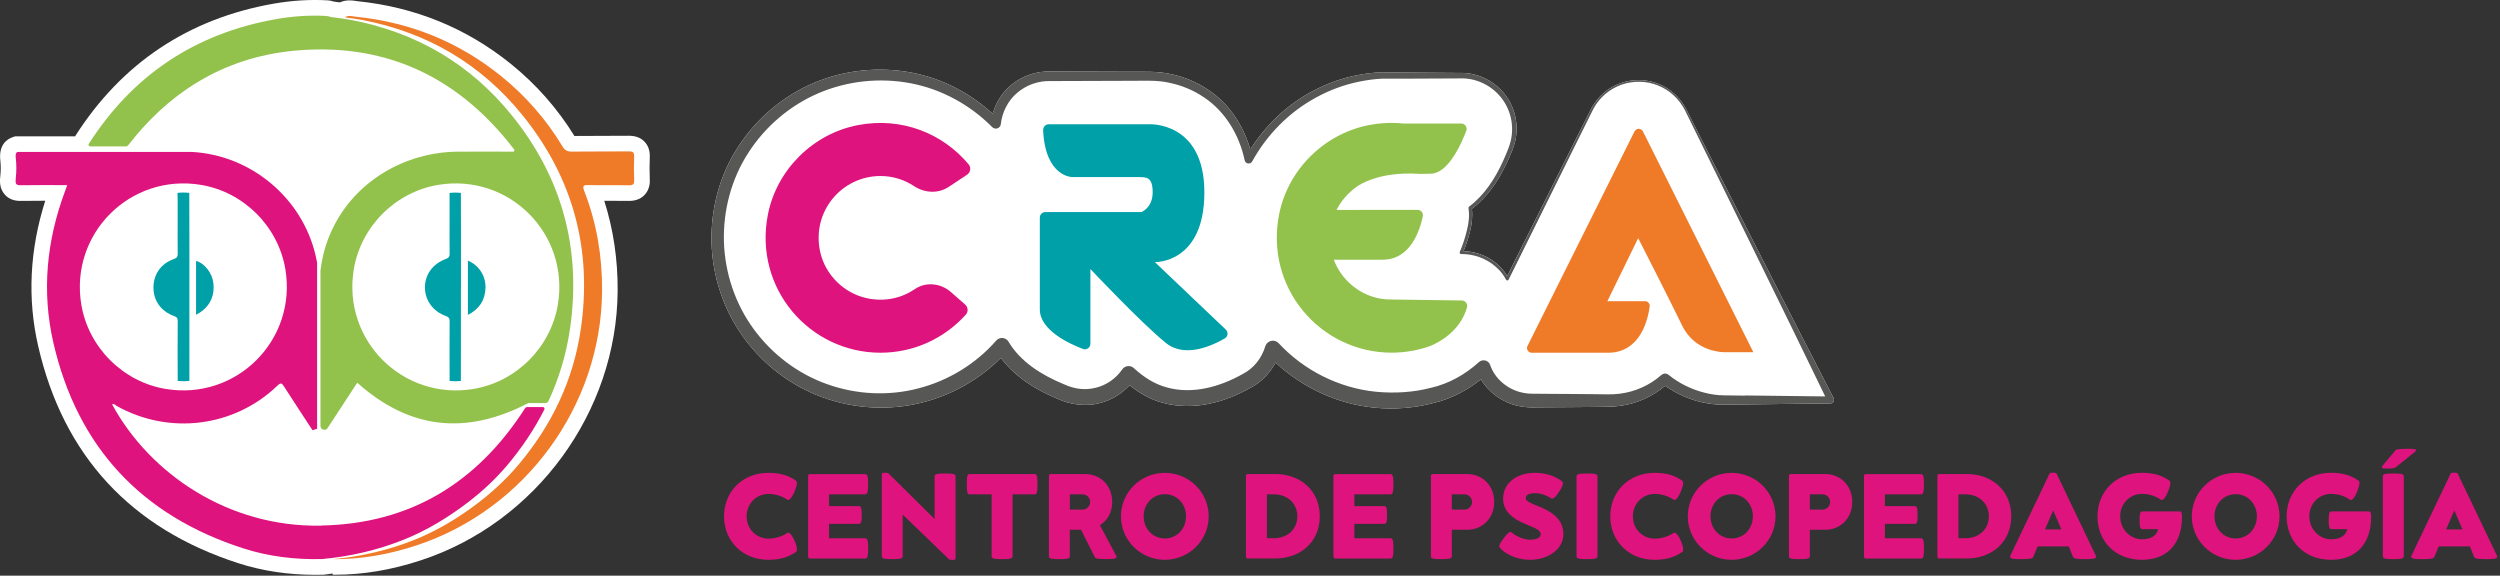 <svg xmlns="http://www.w3.org/2000/svg" width="469" height="108" viewBox="0 0 469 108" fill="none"><rect x="0" y="0" width="469" height="108" fill="#333333" stroke="none"/><g clip-path="url(#clip0_466_224)"><path d="M135.83 96.859C135.83 92.199 139.32 88.709 144.12 88.709C146.26 88.709 147.89 89.129 149.36 90.199C149.46 90.269 149.51 90.409 149.51 90.589C149.51 91.049 149.26 91.749 149.05 92.239C148.71 93.039 148.24 93.799 147.85 93.799C147.79 93.799 147.75 93.779 147.69 93.739C146.68 93.029 145.38 92.659 144.16 92.659C142 92.659 140.07 94.369 140.07 96.859C140.07 99.349 141.99 101.049 144.16 101.049C145.37 101.049 146.67 100.669 147.69 99.989C147.75 99.959 147.8 99.939 147.86 99.939C148.2 99.939 148.66 100.519 149.05 101.409C149.27 101.909 149.51 102.639 149.51 103.099C149.51 103.289 149.48 103.449 149.36 103.519C147.88 104.559 146.26 105.019 144.12 105.019C139.32 105.019 135.83 101.519 135.83 96.859Z" fill="#DE137D"></path><path d="M151.6 104.449V89.269C151.6 89.089 151.74 88.949 151.91 88.949H162.35C162.84 88.939 162.85 89.879 162.85 90.829C162.85 91.779 162.84 92.739 162.35 92.739H155.53V94.949H161.18C161.65 94.949 161.66 95.789 161.66 96.609C161.66 97.429 161.65 98.279 161.18 98.279H155.53V100.979H162.34C162.84 100.969 162.86 101.919 162.86 102.879C162.86 103.839 162.85 104.779 162.36 104.779H151.92C151.75 104.779 151.61 104.619 151.61 104.449H151.6Z" fill="#DE137D"></path><path d="M178 104.89L169.34 96.53V104.41C169.34 104.89 168.37 104.89 167.38 104.89C166.39 104.89 165.42 104.89 165.42 104.42V89.02C165.42 88.68 165.69 88.68 165.98 88.68C166.27 88.68 166.53 88.68 166.7 88.83L175.33 97.37V89.3C175.33 88.83 176.3 88.83 177.29 88.83C178.28 88.83 179.26 88.83 179.26 89.3V104.69C179.26 105.04 179 105.04 178.71 105.04C178.42 105.04 178.15 105.04 177.99 104.89H178Z" fill="#DE137D"></path><path d="M186.03 104.419V92.739H181.83C181.37 92.739 181.37 91.79 181.37 90.829C181.37 89.87 181.37 88.939 181.84 88.939H194.16C194.63 88.939 194.63 89.879 194.63 90.829C194.63 91.779 194.63 92.739 194.16 92.739H189.96V104.409C189.96 104.889 188.98 104.889 187.99 104.889C187 104.889 186.03 104.889 186.03 104.419Z" fill="#DE137D"></path><path d="M196.78 104.419V89.269C196.78 89.089 196.92 88.939 197.09 88.939H203.67C206.32 88.939 208.65 90.99 208.65 94.159C208.65 96.139 207.71 97.699 206.34 98.519L209.41 104.279C209.44 104.349 209.47 104.419 209.47 104.469C209.47 104.879 208.55 104.879 207.65 104.879C206.61 104.879 205.57 104.879 205.39 104.539L202.8 99.379H200.7V104.419C200.7 104.879 199.72 104.889 198.73 104.889C197.74 104.889 196.77 104.879 196.77 104.419H196.78ZM204.51 94.169C204.51 93.379 203.88 92.739 203.09 92.739H200.71V95.599H203.09C203.88 95.599 204.51 94.959 204.51 94.169Z" fill="#DE137D"></path><path d="M210.29 96.859C210.29 92.359 213.98 88.709 218.52 88.709C223.06 88.709 226.75 92.359 226.75 96.859C226.75 101.359 223.06 105.019 218.52 105.019C213.98 105.019 210.29 101.369 210.29 96.859ZM222.5 96.859C222.5 94.519 220.79 92.709 218.53 92.709C216.27 92.709 214.55 94.519 214.55 96.859C214.55 99.199 216.27 101.019 218.53 101.019C220.79 101.019 222.5 99.189 222.5 96.859Z" fill="#DE137D"></path><path d="M233.74 104.45V89.25C233.74 89.08 233.88 88.93 234.05 88.93H239.28C243.87 88.93 247.59 91.95 247.59 96.85C247.59 101.75 243.87 104.77 239.28 104.77H234.05C233.88 104.77 233.74 104.61 233.74 104.44V104.45ZM243.38 96.86C243.38 94.35 241.43 92.74 239.03 92.74H237.67V100.97H239.03C241.43 100.97 243.38 99.37 243.38 96.86Z" fill="#DE137D"></path><path d="M250.15 104.449V89.269C250.15 89.089 250.29 88.949 250.46 88.949H260.9C261.39 88.939 261.4 89.879 261.4 90.829C261.4 91.779 261.39 92.739 260.9 92.739H254.08V94.949H259.73C260.2 94.949 260.21 95.789 260.21 96.609C260.21 97.429 260.2 98.279 259.73 98.279H254.08V100.979H260.89C261.39 100.969 261.41 101.919 261.41 102.879C261.41 103.839 261.4 104.779 260.91 104.779H250.47C250.3 104.779 250.16 104.619 250.16 104.449H250.15Z" fill="#DE137D"></path><path d="M268.44 104.419V89.269C268.44 89.089 268.58 88.939 268.75 88.939H275.33C277.98 88.939 280.31 90.99 280.31 94.159C280.31 97.329 277.97 99.379 275.33 99.379H272.36V104.409C272.36 104.889 271.39 104.889 270.4 104.889C269.41 104.889 268.43 104.889 268.43 104.419H268.44ZM276.16 94.169C276.16 93.379 275.53 92.739 274.74 92.739H272.36V95.599H274.74C275.53 95.599 276.16 94.959 276.16 94.169Z" fill="#DE137D"></path><path d="M281.35 102.719C281.29 102.649 281.27 102.579 281.27 102.489C281.27 102.119 281.64 101.589 282.03 101.049C282.5 100.409 283.03 99.789 283.37 99.789C283.43 99.789 283.47 99.809 283.52 99.849C284.23 100.469 285.74 101.249 287.01 101.249C288.44 101.249 289.04 100.779 289.04 100.199C289.04 99.519 288.08 99.109 286.93 98.629C284.91 97.809 281.98 96.579 281.98 93.559C281.98 90.769 284.36 88.699 287.97 88.699C290.11 88.699 292.02 89.429 293.12 90.379C293.19 90.439 293.21 90.539 293.21 90.649C293.21 91.019 292.9 91.619 292.57 92.129C292.12 92.829 291.6 93.539 291.16 93.539C291.08 93.539 291 93.519 290.93 93.469C290.27 92.969 289.05 92.519 287.96 92.519C286.73 92.519 286.23 92.909 286.23 93.449C286.23 94.019 287.09 94.349 288.14 94.789C290.18 95.609 293.29 96.869 293.29 100.189C293.29 102.979 290.53 105.019 286.99 105.019C284.81 105.019 282.56 104.129 281.33 102.719H281.35Z" fill="#DE137D"></path><path d="M295.76 104.41V89.3C295.76 88.84 296.73 88.83 297.73 88.83C298.73 88.83 299.69 88.84 299.69 89.3V104.41C299.69 104.88 298.72 104.89 297.73 104.89C296.74 104.89 295.76 104.88 295.76 104.41Z" fill="#DE137D"></path><path d="M302.09 96.859C302.09 92.199 305.58 88.709 310.38 88.709C312.52 88.709 314.15 89.129 315.62 90.199C315.72 90.269 315.77 90.409 315.77 90.589C315.77 91.049 315.52 91.749 315.31 92.239C314.97 93.039 314.5 93.799 314.11 93.799C314.05 93.799 314.01 93.779 313.95 93.739C312.94 93.029 311.64 92.659 310.42 92.659C308.26 92.659 306.33 94.369 306.33 96.859C306.33 99.349 308.25 101.049 310.42 101.049C311.63 101.049 312.93 100.669 313.95 99.989C314.01 99.959 314.06 99.939 314.12 99.939C314.46 99.939 314.92 100.519 315.31 101.409C315.53 101.909 315.77 102.639 315.77 103.099C315.77 103.289 315.74 103.449 315.62 103.519C314.14 104.559 312.52 105.019 310.38 105.019C305.58 105.019 302.09 101.519 302.09 96.859Z" fill="#DE137D"></path><path d="M316.63 96.859C316.63 92.359 320.32 88.709 324.86 88.709C329.4 88.709 333.09 92.359 333.09 96.859C333.09 101.359 329.4 105.019 324.86 105.019C320.32 105.019 316.63 101.369 316.63 96.859ZM328.84 96.859C328.84 94.519 327.13 92.709 324.87 92.709C322.61 92.709 320.89 94.519 320.89 96.859C320.89 99.199 322.61 101.019 324.87 101.019C327.13 101.019 328.84 99.189 328.84 96.859Z" fill="#DE137D"></path><path d="M335.61 104.419V89.269C335.61 89.089 335.75 88.939 335.92 88.939H342.5C345.15 88.939 347.48 90.99 347.48 94.159C347.48 97.329 345.14 99.379 342.5 99.379H339.53V104.409C339.53 104.889 338.56 104.889 337.57 104.889C336.58 104.889 335.6 104.889 335.6 104.419H335.61ZM343.33 94.169C343.33 93.379 342.7 92.739 341.91 92.739H339.53V95.599H341.91C342.7 95.599 343.33 94.959 343.33 94.169Z" fill="#DE137D"></path><path d="M349.68 104.449V89.269C349.68 89.089 349.82 88.949 349.99 88.949H360.43C360.92 88.939 360.93 89.879 360.93 90.829C360.93 91.779 360.92 92.739 360.43 92.739H353.61V94.949H359.26C359.73 94.949 359.74 95.789 359.74 96.609C359.74 97.429 359.73 98.279 359.26 98.279H353.61V100.979H360.42C360.92 100.969 360.94 101.919 360.94 102.879C360.94 103.839 360.93 104.779 360.44 104.779H350C349.83 104.779 349.69 104.619 349.69 104.449H349.68Z" fill="#DE137D"></path><path d="M363.46 104.45V89.25C363.46 89.08 363.6 88.93 363.77 88.93H369C373.59 88.93 377.31 91.95 377.31 96.85C377.31 101.75 373.59 104.77 369 104.77H363.77C363.6 104.77 363.46 104.61 363.46 104.44V104.45ZM373.11 96.86C373.11 94.35 371.16 92.74 368.76 92.74H367.4V100.97H368.76C371.16 100.97 373.11 99.37 373.11 96.86Z" fill="#DE137D"></path><path d="M377.07 104.45C377.07 104.45 377.08 104.35 377.12 104.28L384.47 88.9C384.58 88.67 384.87 88.67 385.16 88.67C385.45 88.67 385.72 88.67 385.84 88.9L393.2 104.29C393.23 104.35 393.25 104.4 393.25 104.45C393.25 104.86 392.25 104.89 391.27 104.89C390.16 104.89 389.06 104.88 388.91 104.51L388.1 102.51H382.25L381.43 104.51C381.27 104.88 380.17 104.89 379.06 104.89C378.08 104.89 377.09 104.89 377.09 104.45H377.07ZM383.64 99.32H386.71L385.18 95.75L383.65 99.32H383.64Z" fill="#DE137D"></path><path d="M393.49 96.849C393.49 92.189 396.98 88.699 401.78 88.699C403.92 88.699 405.55 89.139 407.02 90.189C407.11 90.259 407.16 90.399 407.16 90.579C407.16 91.019 406.93 91.689 406.74 92.169C406.4 93.019 405.96 93.799 405.55 93.799C405.48 93.799 405.42 93.789 405.36 93.739C404.35 93.019 403.05 92.649 401.83 92.649C399.68 92.649 397.75 94.369 397.75 96.849C397.75 99.329 399.65 101.139 401.8 101.169C403.6 101.159 404.58 100.479 404.87 99.269H401.87C401.4 99.269 401.39 98.429 401.39 97.599C401.39 96.769 401.4 95.939 401.87 95.939H408.97C409.32 95.939 409.34 96.589 409.34 96.989C409.34 101.639 406.87 105.019 401.83 105.019C396.79 105.019 393.49 101.519 393.49 96.859V96.849Z" fill="#DE137D"></path><path d="M411.18 96.859C411.18 92.359 414.87 88.709 419.41 88.709C423.95 88.709 427.64 92.359 427.64 96.859C427.64 101.359 423.95 105.019 419.41 105.019C414.87 105.019 411.18 101.369 411.18 96.859ZM423.39 96.859C423.39 94.519 421.68 92.709 419.42 92.709C417.16 92.709 415.44 94.519 415.44 96.859C415.44 99.199 417.16 101.019 419.42 101.019C421.68 101.019 423.39 99.189 423.39 96.859Z" fill="#DE137D"></path><path d="M428.97 96.849C428.97 92.189 432.46 88.699 437.26 88.699C439.4 88.699 441.03 89.139 442.5 90.189C442.59 90.259 442.64 90.399 442.64 90.579C442.64 91.019 442.41 91.689 442.22 92.169C441.88 93.019 441.44 93.799 441.03 93.799C440.96 93.799 440.9 93.789 440.84 93.739C439.83 93.019 438.53 92.649 437.31 92.649C435.16 92.649 433.23 94.369 433.23 96.849C433.23 99.329 435.13 101.139 437.28 101.169C439.08 101.159 440.06 100.479 440.35 99.269H437.35C436.88 99.269 436.87 98.429 436.87 97.599C436.87 96.769 436.88 95.939 437.35 95.939H444.45C444.8 95.939 444.82 96.589 444.82 96.989C444.82 101.639 442.35 105.019 437.31 105.019C432.27 105.019 428.97 101.519 428.97 96.859V96.849Z" fill="#DE137D"></path><path d="M446.85 87.639C446.85 87.559 446.9 87.449 447.02 87.309L449.4 84.469C449.63 84.209 450.67 84.199 451.71 84.199C452.49 84.199 453.26 84.209 453.26 84.459C453.26 84.549 453.17 84.679 452.95 84.839L449.41 87.679C449.14 87.889 448.48 87.899 447.83 87.899C447.34 87.899 446.85 87.889 446.85 87.649V87.639ZM447.02 104.409V89.299C447.02 88.839 447.99 88.829 448.99 88.829C449.99 88.829 450.95 88.839 450.95 89.299V104.409C450.95 104.879 449.98 104.889 448.99 104.889C448 104.889 447.02 104.879 447.02 104.409Z" fill="#DE137D"></path><path d="M452.32 104.45C452.32 104.45 452.33 104.35 452.37 104.28L459.72 88.9C459.83 88.67 460.12 88.67 460.41 88.67C460.7 88.67 460.97 88.67 461.09 88.9L468.45 104.29C468.48 104.35 468.5 104.4 468.5 104.45C468.5 104.86 467.5 104.89 466.52 104.89C465.41 104.89 464.31 104.88 464.16 104.51L463.35 102.51H457.5L456.68 104.51C456.52 104.88 455.42 104.89 454.31 104.89C453.33 104.89 452.34 104.89 452.34 104.45H452.32ZM458.89 99.32H461.96L460.43 95.75L458.9 99.32H458.89Z" fill="#DE137D"></path><path d="M344.02 74.759C334.69 56.749 325.57 38.649 316.38 20.579C315.3 18.409 313.42 16.639 311.16 15.749C308.91 14.829 306.33 14.789 304.03 15.599C301.74 16.409 299.76 18.089 298.6 20.229L295.37 26.629L282.75 51.789C282.38 51.159 281.96 50.559 281.42 50.059C280.78 49.429 280.07 48.869 279.28 48.429C277.84 47.609 276.2 47.169 274.55 47.109C275.06 45.899 275.47 44.649 275.78 43.369C276.13 42.039 276.29 40.579 276.13 39.169C279.08 36.959 281.12 33.839 282.66 30.589C283.4 28.939 284.24 27.249 284.45 25.329C284.66 23.449 284.37 21.509 283.57 19.789C282.02 16.299 278.42 13.849 274.58 13.689L263.66 13.609H263.71L259.21 13.559C257.72 13.609 256.22 13.799 254.75 14.079C251.8 14.639 248.94 15.669 246.29 17.079C241.5 19.599 237.47 23.449 234.56 28.029C233.29 23.649 230.67 19.559 226.82 16.959C224.68 15.469 222.23 14.449 219.69 13.909C217.12 13.309 214.5 13.489 212.06 13.459L197.11 13.409C194.46 13.309 191.67 14.249 189.61 16.019C187.97 17.399 186.81 19.289 186.23 21.339C182.04 17.499 176.81 14.759 171.2 13.659C165.04 12.449 158.53 13.089 152.73 15.539C146.93 17.989 141.92 22.219 138.49 27.509C135.02 32.789 133.33 39.159 133.48 45.459C133.64 51.759 135.7 58.019 139.39 63.159C143.07 68.289 148.29 72.349 154.26 74.509C160.2 76.699 166.81 77.089 172.97 75.519C178.53 74.129 183.7 71.209 187.77 67.139C190.5 70.809 194.49 73.209 198.47 74.839C200.74 75.909 203.76 76.329 206.36 75.609C208.49 75.069 210.42 73.879 211.91 72.269C213.7 73.709 215.87 74.989 218.17 75.569C221 76.349 223.97 76.319 226.76 75.759C229.56 75.189 232.19 74.109 234.61 72.739C236.58 71.719 238.23 70.009 239.3 68.019C244.34 72.719 250.89 75.779 257.77 76.469C261.57 76.859 265.44 76.549 269.13 75.549C272.28 74.789 275.27 73.199 277.82 71.159C279.34 73.689 281.96 75.539 284.84 76.159C285.7 76.349 286.61 76.429 287.46 76.429L289.81 76.409L294.52 76.379L299.23 76.339C300.77 76.309 302.38 76.369 304.08 76.119C307.13 75.689 310.04 74.349 312.39 72.379C314.47 73.839 316.81 74.899 319.27 75.459C320.63 75.769 322.03 75.939 323.45 75.919L327.44 75.869L343.42 75.679H343.44C343.53 75.679 343.63 75.659 343.72 75.609C344.03 75.449 344.15 75.069 343.99 74.759H344.02Z" fill="white"></path><path d="M344.02 74.759C334.69 56.759 325.57 38.649 316.38 20.579C315.3 18.409 313.42 16.639 311.16 15.749C308.91 14.829 306.33 14.789 304.03 15.599C301.74 16.409 299.76 18.089 298.6 20.239L295.37 26.639L282.75 51.799C282.38 51.169 281.96 50.569 281.42 50.069C280.78 49.439 280.07 48.879 279.28 48.439C277.84 47.619 276.2 47.179 274.55 47.119C275.06 45.909 275.47 44.659 275.78 43.379C276.13 42.039 276.29 40.589 276.13 39.179C279.08 36.969 281.12 33.849 282.66 30.599C283.4 28.939 284.24 27.259 284.45 25.339C284.66 23.459 284.37 21.519 283.57 19.789C282.02 16.299 278.42 13.849 274.58 13.689L263.66 13.609H263.71L259.21 13.559C257.72 13.609 256.22 13.799 254.75 14.079C251.8 14.639 248.94 15.669 246.29 17.079C241.5 19.599 237.47 23.449 234.56 28.029C233.29 23.649 230.67 19.559 226.82 16.959C224.68 15.469 222.23 14.449 219.69 13.909C217.12 13.309 214.5 13.499 212.06 13.459L197.11 13.409C194.46 13.309 191.67 14.249 189.61 16.019C187.97 17.399 186.81 19.289 186.23 21.339C182.04 17.499 176.81 14.759 171.2 13.659C165.04 12.449 158.53 13.089 152.73 15.539C146.93 17.989 141.92 22.219 138.49 27.509C135.02 32.789 133.33 39.159 133.48 45.459C133.64 51.759 135.7 58.019 139.39 63.159C143.07 68.289 148.29 72.349 154.26 74.509C160.2 76.699 166.81 77.089 172.97 75.519C178.53 74.129 183.7 71.209 187.77 67.139C190.5 70.809 194.49 73.209 198.47 74.839C200.74 75.909 203.76 76.329 206.36 75.609C208.49 75.069 210.42 73.879 211.91 72.269C213.7 73.709 215.87 74.989 218.17 75.569C221 76.349 223.97 76.319 226.76 75.759C229.56 75.189 232.19 74.109 234.61 72.739C236.58 71.719 238.23 70.009 239.3 68.019C244.34 72.719 250.89 75.779 257.77 76.469C261.57 76.859 265.44 76.549 269.13 75.549C272.28 74.789 275.27 73.199 277.82 71.159C279.34 73.689 281.96 75.539 284.84 76.159C285.7 76.349 286.61 76.429 287.46 76.429L289.81 76.409L294.52 76.379L299.23 76.339C300.77 76.299 302.39 76.369 304.08 76.119C307.13 75.689 310.04 74.349 312.39 72.379C314.47 73.839 316.81 74.899 319.27 75.459C320.63 75.769 322.03 75.939 323.45 75.919L327.44 75.869L343.42 75.679H343.44C343.53 75.679 343.63 75.659 343.72 75.609C344.03 75.449 344.15 75.069 343.99 74.759H344.02ZM327.46 74.219L323.46 74.169C322.21 74.169 320.95 73.979 319.73 73.659C317.27 73.039 314.96 71.889 313.01 70.309C312.63 69.999 312.08 70.009 311.7 70.339H311.68C309.48 72.299 306.7 73.519 303.8 73.869C302.38 74.049 300.85 73.959 299.25 73.949L294.54 73.909L289.83 73.879L287.48 73.859C286.76 73.859 286.1 73.779 285.43 73.619C282.79 73.009 280.44 71.069 279.56 68.479C279.5 68.319 279.42 68.159 279.3 68.029C278.82 67.489 277.99 67.449 277.45 67.929L277.37 67.999C274.81 70.289 271.8 71.989 268.42 72.759C265.06 73.629 261.54 73.819 258.09 73.489C251.18 72.789 244.61 69.489 239.88 64.389C239.71 64.209 239.47 64.049 239.21 63.979C238.42 63.749 237.59 64.199 237.36 64.989C236.69 67.189 235.24 69.069 233.16 70.149C230.96 71.389 228.6 72.349 226.18 72.839C223.76 73.329 221.28 73.339 218.96 72.699C216.59 72.059 214.65 70.829 212.71 69.059C212.66 69.019 212.61 68.969 212.55 68.929C211.89 68.479 210.98 68.639 210.53 69.309L210.51 69.329C209.36 70.999 207.59 72.229 205.63 72.729C203.62 73.239 201.64 73.029 199.6 72.089C195.4 70.369 191.42 67.849 189.21 64.119C189.13 63.989 189.03 63.859 188.91 63.759C188.31 63.239 187.41 63.299 186.88 63.899C183.09 68.249 177.91 71.419 172.29 72.859C166.67 74.339 160.61 74.029 155.14 72.059C149.65 70.119 144.82 66.429 141.38 61.719C137.93 57.009 136 51.229 135.81 45.389C135.64 39.539 137.17 33.639 140.36 28.709C143.51 23.769 148.17 19.789 153.56 17.479C158.94 15.169 165.05 14.519 170.82 15.619C176.6 16.709 181.98 19.649 186.13 23.839C186.28 23.989 186.48 24.089 186.7 24.119C187.22 24.179 187.69 23.809 187.75 23.289C188.01 21.029 189.09 18.879 190.82 17.419C192.55 15.939 194.79 15.129 197.12 15.209L212.09 15.159C214.62 15.179 217.04 14.989 219.36 15.529C221.7 16.009 223.94 16.939 225.91 18.289C229.9 20.959 232.5 25.359 233.5 30.069C233.55 30.279 233.68 30.469 233.88 30.579C234.25 30.779 234.72 30.639 234.92 30.269C237.68 25.249 241.87 20.999 246.94 18.269C249.46 16.889 252.19 15.879 255.01 15.309C256.42 15.029 257.86 14.819 259.29 14.759H263.62H263.67L274.54 14.709C278 14.809 281.3 16.989 282.76 20.159C283.51 21.729 283.8 23.499 283.62 25.229C283.46 26.959 282.68 28.599 281.96 30.249C280.47 33.489 278.47 36.619 275.62 38.749C275.53 38.819 275.47 38.939 275.49 39.059C275.7 40.439 275.55 41.829 275.19 43.209C274.86 44.589 274.42 45.939 273.86 47.239C273.84 47.279 273.83 47.319 273.83 47.369C273.83 47.529 273.96 47.669 274.13 47.659C275.84 47.649 277.52 48.069 279 48.909C279.74 49.319 280.42 49.839 281.02 50.439C281.65 51.019 282.13 51.719 282.53 52.469C282.56 52.519 282.6 52.559 282.66 52.589C282.8 52.649 282.96 52.589 283.02 52.449L295.75 26.789L298.94 20.389C300.04 18.319 301.94 16.699 304.14 15.909C306.35 15.119 308.84 15.149 311.02 16.029C313.21 16.879 315.04 18.589 316.1 20.689C324.89 38.569 333.74 56.429 342.41 74.369L327.45 74.189L327.46 74.219Z" fill="#575756"></path><path d="M171.64 54.23C169.14 55.93 165.96 56.68 162.57 55.93C158.33 55 154.85 51.58 153.89 47.34C152.16 39.75 157.88 33.02 165.18 33.02C167.5 33.02 169.65 33.71 171.45 34.9C173.44 36.21 175.97 36.38 177.96 35.07L181.41 32.79C182.06 32.36 182.23 31.44 181.73 30.85C176.96 25.12 169.29 21.88 160.96 23.47C152.51 25.08 145.69 31.86 144.05 40.29C141.37 54.09 151.86 66.17 165.18 66.17C171.55 66.17 177.26 63.4 181.2 59.01C181.69 58.47 181.61 57.61 181.06 57.13L178.38 54.78C176.5 53.13 173.71 52.82 171.64 54.22V54.23Z" fill="#DE137D"></path><path d="M275.21 57.67C275.39 57.02 274.91 56.38 274.24 56.37L261.19 56.19C260.31 56.19 259.4 56.13 258.48 55.93C254.71 55.1 251.56 52.31 250.22 48.72H259.4C264.65 48.72 266.4 43.11 266.92 40.58C267.05 39.95 266.58 39.37 265.93 39.37C262.88 39.37 254.71 39.39 250.74 39.38C251.48 37.93 252.5 36.65 253.75 35.63H253.74C253.74 35.63 254.75 34.61 257.03 33.75C257.16 33.7 257.3 33.66 257.44 33.61C259.44 32.92 262.3 32.36 266.32 32.62C266.37 32.62 266.4 32.62 266.45 32.63C267.04 32.61 267.67 32.59 268.39 32.59C268.67 32.59 268.94 32.55 269.21 32.47C269.3 32.44 269.39 32.4 269.49 32.36C269.66 32.3 269.83 32.23 270 32.14C270.1 32.08 270.2 32.01 270.29 31.95C270.44 31.85 270.6 31.75 270.74 31.63C270.83 31.56 270.92 31.47 271.01 31.39C271.16 31.25 271.31 31.12 271.45 30.96C271.52 30.88 271.59 30.8 271.67 30.72C271.83 30.54 271.98 30.36 272.13 30.16C272.18 30.1 272.22 30.04 272.27 29.97C272.45 29.73 272.62 29.48 272.78 29.23C272.79 29.21 272.8 29.19 272.82 29.17C273.84 27.57 274.61 25.76 275.07 24.55C275.32 23.88 274.84 23.17 274.12 23.17H263.26C261.99 23.04 260.69 23.02 259.36 23.12C258.67 23.17 257.98 23.26 257.28 23.38C248.73 24.84 241.73 31.57 239.99 40.07C237.16 53.96 247.7 66.16 261.08 66.16C263.63 66.16 266.08 65.71 268.35 64.9C273.17 62.8 274.71 59.47 275.21 57.66V57.67Z" fill="#93C24C"></path><path d="M195.7 24.401C195.67 23.811 196.16 23.311 196.75 23.311H215.55C215.55 23.311 225.94 22.711 225.94 36.091C225.94 49.471 216.65 49.171 216.65 49.171L229.96 61.831C230.46 62.311 230.38 63.131 229.78 63.481C227.5 64.811 222.31 67.241 218.74 64.351C214.05 60.561 204.56 50.471 204.56 50.471V64.481C204.56 65.211 203.84 65.721 203.16 65.461C200.52 64.461 195.07 61.921 195.07 58.051V40.821C195.07 40.241 195.54 39.781 196.11 39.781H214.14C214.14 39.781 216.24 38.981 216.24 36.091C216.24 33.201 215.12 33.221 213.5 33.221H201.16C201.16 33.221 196.08 33.221 195.69 24.401H195.7Z" fill="#00A0A9"></path><path d="M301.53 56.499H308.6C309.13 56.499 309.55 56.959 309.48 57.489C309.16 59.949 307.75 66.179 301.63 66.179H287.35C286.69 66.179 286.26 65.489 286.56 64.899L306.63 24.659C306.96 24.009 307.89 24.009 308.22 24.659L328.93 66.069H323.46C323.46 66.069 318.05 66.179 315.57 61.079C313.1 55.979 307.32 44.679 307.32 44.679L301.54 56.509L301.53 56.499Z" fill="#EF7B29"></path><path d="M121.9 33.639C121.84 32.199 121.84 30.819 121.9 29.529C121.95 28.309 121.62 27.309 120.9 26.569C120.18 25.829 119.24 25.469 117.96 25.469C116.25 25.489 114.55 25.489 112.84 25.489C111.16 25.489 109.47 25.489 107.76 25.509C104.59 20.359 100.58 15.819 95.84 11.989C87.52 5.269 77.81 1.309 67 0.219L66.76 0.179C66.14 0.079 64.98 -0.101 63.75 0.449L62.81 0.319H62.74C62.74 0.319 62.73 0.319 62.72 0.319C62.41 0.229 61.95 0.089 61.37 0.059C58.07 -0.121 54.68 0.099 51.27 0.699C35.36 3.509 22.88 11.829 14.19 25.409C14.16 25.459 14.14 25.529 14.11 25.579H2.81L2.33 25.749C1.34 26.099 -0.27 27.139 0.06 30.099C0.17 31.059 0.17 32.029 0.06 32.979C-0.03 33.799 -0.19 35.319 0.93 36.539C1.65 37.329 2.65 37.709 3.89 37.689C5.42 37.669 6.94 37.659 8.49 37.659C5.56 46.869 5.11 56.039 7.17 64.959C11.89 85.459 24.53 99.149 44.72 105.659C49.21 107.109 54.07 107.839 59.2 107.839C59.63 107.839 60.07 107.839 60.51 107.819H60.71C61.28 107.759 61.84 107.659 62.41 107.589V107.819C62.57 107.819 62.72 107.819 62.86 107.819C68.15 107.819 73.42 106.929 78.97 105.109C100.54 98.039 115.72 77.259 115.87 54.579C115.91 48.689 115.07 43.039 113.36 37.669C113.7 37.669 114.05 37.669 114.39 37.669C115.57 37.669 116.76 37.669 117.94 37.689C119.16 37.709 120.15 37.349 120.88 36.609C121.97 35.499 121.92 34.089 121.9 33.639Z" fill="white"></path><path d="M62.44 104.901C67.74 104.411 72.87 103.231 77.82 101.241C81.92 99.591 85.66 97.351 89.18 94.731C92.14 92.521 94.88 90.021 97.27 87.181C103.49 79.791 107.54 71.391 108.95 61.791C111.14 46.861 107.54 33.421 98.09 21.701C90.29 12.021 80.12 6.051 67.87 3.731C66.82 3.531 65.76 3.411 64.7 3.261C65.34 2.791 66.05 3.061 66.71 3.131C76.9 4.161 86.02 7.831 94 14.271C98.61 17.991 102.46 22.391 105.52 27.461C105.96 28.201 106.44 28.451 107.29 28.441C110.86 28.391 114.43 28.441 117.99 28.401C118.78 28.401 119 28.621 118.97 29.401C118.91 30.851 118.91 32.301 118.97 33.751C119 34.511 118.81 34.771 118 34.761C115.47 34.711 112.94 34.791 110.42 34.721C109.42 34.691 109.23 34.881 109.61 35.851C111.95 41.871 112.99 48.121 112.95 54.571C112.8 76.091 98.54 95.621 78.06 102.341C72.99 104.001 67.8 104.951 62.44 104.901Z" fill="#EF7B29"></path><path d="M87.78 59.081V48.891C89.84 49.771 91.14 51.741 91.08 53.991C91.02 56.291 89.93 57.961 87.78 59.081Z" fill="#00A0A9"></path><path d="M36.78 59.059V48.949C38.37 49.359 39.82 51.229 40.03 53.119C40.31 55.729 39.23 57.779 36.78 59.049V59.059Z" fill="#00A0A9"></path><path d="M86.48 53.921C86.48 48.011 86.49 42.101 86.46 36.181C86.15 36.161 85.84 36.131 85.52 36.131C85.12 36.131 84.73 36.161 84.34 36.191C84.34 36.281 84.34 36.351 84.34 36.451C84.34 38.161 84.34 39.871 84.34 41.581C84.34 43.591 84.32 45.591 84.35 47.601C84.35 48.131 84.21 48.371 83.69 48.561C81.2 49.471 79.73 51.471 79.72 53.901C79.71 56.311 81.21 58.421 83.64 59.281C84.21 59.481 84.35 59.751 84.35 60.311C84.33 64.031 84.32 67.741 84.35 71.461C84.74 71.491 85.12 71.521 85.51 71.521C85.83 71.521 86.14 71.491 86.46 71.471C86.48 65.621 86.47 59.771 86.47 53.911L86.48 53.921Z" fill="#00A0A9"></path><path d="M33.33 37.319V41.669C33.33 43.639 33.31 45.609 33.34 47.569C33.34 48.129 33.21 48.389 32.63 48.589C30.21 49.439 28.81 51.439 28.79 53.889C28.77 56.389 30.19 58.399 32.65 59.289C33.14 59.469 33.35 59.649 33.34 60.209C33.31 63.959 33.32 67.719 33.34 71.469C33.69 71.489 34.04 71.519 34.39 71.519C34.78 71.519 35.15 71.489 35.53 71.459C35.53 71.409 35.53 71.369 35.53 71.319C35.53 65.519 35.53 59.729 35.53 53.929C35.53 48.009 35.54 42.099 35.51 36.179C35.14 36.159 34.76 36.119 34.38 36.119C34 36.119 33.66 36.149 33.3 36.179C33.31 36.499 33.32 36.849 33.32 37.309L33.33 37.319Z" fill="#00A0A9"></path><path d="M60.27 98.61C42.91 98.95 28.14 88.93 21.03 75.86C21.42 75.67 21.65 76.01 21.9 76.16C31.74 81.67 43.97 80.14 52.06 72.33C52.72 71.69 52.91 71.93 53.29 72.52C55.05 75.26 56.84 77.98 58.62 80.7L59.49 80.44V49.26C59.4 48.81 59.31 48.37 59.21 47.93C56.67 37.05 47.02 29.09 35.97 28.5H3.32C2.94 28.64 2.88 28.99 2.97 29.77C3.1 30.93 3.1 32.11 2.97 33.28C2.85 34.42 2.92 34.76 3.83 34.75C6.72 34.7 9.61 34.73 12.61 34.73C12.45 35.17 12.33 35.51 12.21 35.84C8.74 45.11 7.8 54.67 10.01 64.29C14.51 83.83 26.51 96.7 45.6 102.86C50.39 104.41 55.37 105 60.42 104.88C65.72 104.39 70.85 103.21 75.8 101.22C80.18 99.46 84.15 97.02 87.88 94.17C90.52 92.15 92.97 89.86 95.12 87.32C97.9 84.03 100.23 80.54 102.12 76.83C102.23 76.62 102.07 76.36 101.83 76.36H98.95C98.76 76.36 98.59 76.46 98.48 76.62C89.49 90.6 76.95 98.27 60.26 98.59L60.27 98.61ZM15.25 57.12C13.06 43.85 24.42 32.49 37.69 34.68C45.73 36.01 52.21 42.49 53.54 50.53C55.73 63.8 44.37 75.16 31.1 72.97C23.06 71.64 16.58 65.16 15.25 57.12Z" fill="#DE137D"></path><path d="M96.08 21.71C88.28 12.03 78.11 6.06 65.86 3.74C64.81 3.54 63.75 3.42 62.69 3.27C62.17 3.3 61.73 3.02 61.2 2.99C58.03 2.82 54.88 3.04 51.77 3.59C36.62 6.27 24.91 14.09 16.65 26.99C16.52 27.2 16.67 27.47 16.91 27.47H23.56C23.76 27.47 23.95 27.38 24.07 27.22C32.31 16.62 42.92 10.41 56.27 9.42C73.07 8.18 86.41 14.86 96.53 28.14L96.38 28.45C92.9 28.45 89.42 28.43 85.94 28.45C75.97 28.51 66.62 33.99 62.35 42.99C61.2 45.42 60.46 47.91 60.12 50.77V79.91C60.12 80.63 61.06 80.91 61.46 80.3C63.34 77.43 65.18 74.61 67.02 71.8C76.75 80.5 87.35 81.74 99.12 75.61H102.32C102.56 75.61 102.79 75.47 102.89 75.25C104.85 71.04 106.21 66.56 106.92 61.78C109.11 46.85 105.51 33.41 96.06 21.69L96.08 21.71ZM104.66 57.12C103.33 65.16 96.85 71.64 88.81 72.97C75.54 75.16 64.18 63.8 66.37 50.53C67.7 42.49 74.18 36.01 82.22 34.68C95.49 32.49 106.85 43.85 104.66 57.12Z" fill="#93C24C"></path></g><defs><clipPath id="clip0_466_224"><rect width="468.49" height="107.84" fill="white"></rect></clipPath></defs></svg>